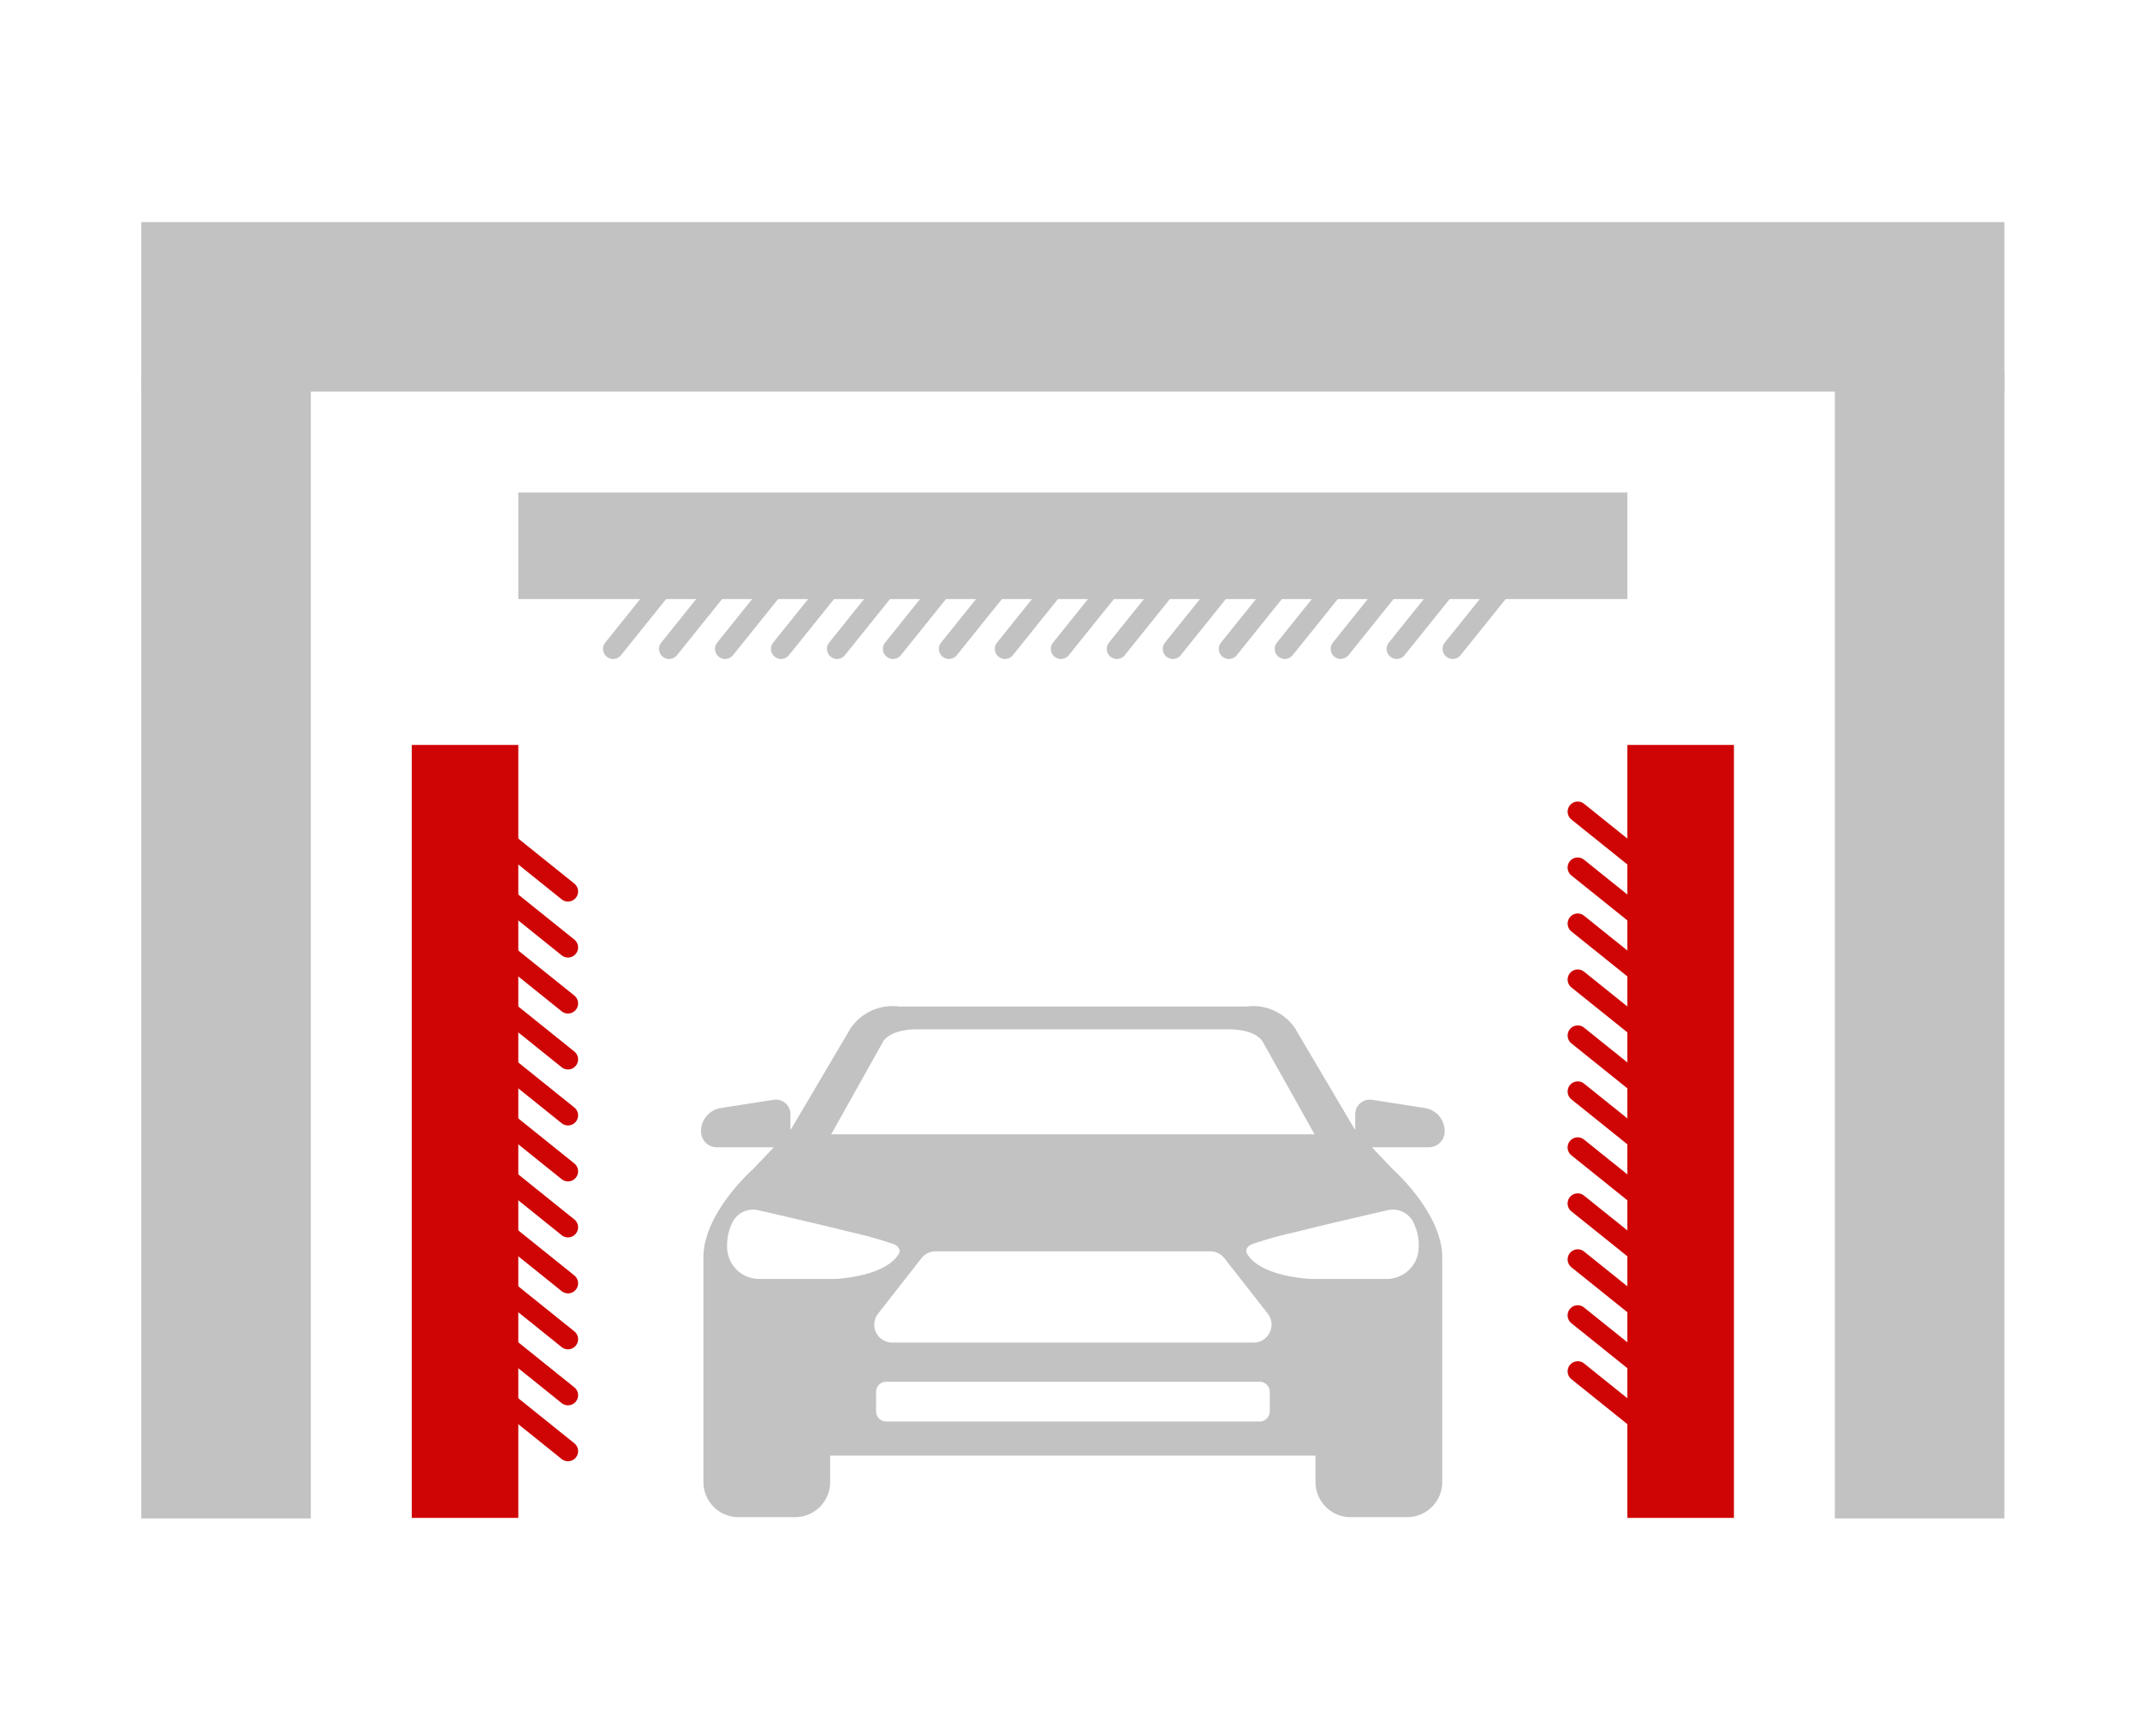 <svg xmlns="http://www.w3.org/2000/svg" width="106" height="86" viewBox="0 0 106 86">
  <g id="그룹_27233" data-name="그룹 27233" transform="translate(14985 14153)">
    <rect id="사각형_48138" data-name="사각형 48138" width="106" height="86" transform="translate(-14985 -14153)" fill="none"/>
    <g id="그룹_27227" data-name="그룹 27227" transform="translate(-0.229 -14.602)">
      <path id="패스_34863" data-name="패스 34863" d="M184.218,46.915l-1.037-1.09h2.825a.78.78,0,0,0,.779-.743,1.157,1.157,0,0,0-.977-1.2l-2.617-.408a.722.722,0,0,0-.833.713v.77l-.038-.04-2.944-4.985a2.515,2.515,0,0,0-2.411-1.078h-17.19a2.515,2.515,0,0,0-2.412,1.078l-2.944,4.985-.038.04v-.77a.722.722,0,0,0-.833-.713l-2.617.408a1.156,1.156,0,0,0-.976,1.2.779.779,0,0,0,.779.743h2.824l-1.037,1.09s-2.45,2.162-2.45,4.365V62.407a1.74,1.74,0,0,0,1.74,1.74h2.8a1.74,1.74,0,0,0,1.739-1.74V61.1h24.039v1.307a1.74,1.74,0,0,0,1.74,1.74h2.8a1.74,1.74,0,0,0,1.739-1.74V51.28c0-2.2-2.45-4.365-2.45-4.365m-25.261-6.3h0l.018-.032c.078-.126.452-.6,1.7-.6h15.391c1.247,0,1.621.47,1.7.6l.018.032,2.559,4.57H156.4Zm-2.9,11.732h-3.229a1.583,1.583,0,0,1-1.568-1.372l0-.013a2.512,2.512,0,0,1,.216-1.344,1.14,1.14,0,0,1,1.355-.665s2.571.585,4.538,1.075a19.119,19.119,0,0,1,2.175.613c.265.15.269.319.222.439l-.107.158c-.792,1.03-3.079,1.109-3.079,1.109Zm22.067,6.56a.5.5,0,0,1-.5.5h-18.5a.5.5,0,0,1-.5-.5V57.94a.5.5,0,0,1,.5-.5h18.5a.5.5,0,0,1,.5.5Zm-.8-3.407h-17.9a.889.889,0,0,1-.7-1.436l.515-.657.375-.479,1.26-1.61a.892.892,0,0,1,.653-.338l.047,0h13.6l.048,0a.891.891,0,0,1,.652.338l1.261,1.61.374.479.515.657a.889.889,0,0,1-.7,1.436m7.947-5.882h0a2.512,2.512,0,0,1,.216,1.344l0,.013a1.583,1.583,0,0,1-1.568,1.372h-3.748s-2.288-.079-3.079-1.109l-.107-.158c-.048-.12-.044-.289.221-.439a19.119,19.119,0,0,1,2.175-.613c1.967-.49,4.538-1.075,4.538-1.075a1.14,1.14,0,0,1,1.355.665" transform="translate(-15100 -14127.397)" fill="#c2c2c2"/>
      <rect id="사각형_48112" data-name="사각형 48112" width="92.282" height="8.396" transform="translate(-14977.771 -14127.397)" fill="#c2c2c2"/>
      <rect id="사각형_48113" data-name="사각형 48113" width="8.396" height="56.792" transform="translate(-14977.771 -14119.978)" fill="#c2c2c2"/>
      <rect id="사각형_48114" data-name="사각형 48114" width="8.396" height="56.792" transform="translate(-14893.885 -14119.978)" fill="#c2c2c2"/>
      <rect id="사각형_48115" data-name="사각형 48115" width="54.936" height="5.277" transform="translate(-14959.098 -14114.002)" fill="#c2c2c2"/>
      <path id="패스_34864" data-name="패스 34864" d="M145.6,21.639a.5.5,0,0,1-.39-.813l3.953-4.921a.5.5,0,1,1,.78.626l-3.953,4.921a.5.5,0,0,1-.39.187" transform="translate(-15100 -14127.397)" fill="#c2c2c2"/>
      <path id="패스_34865" data-name="패스 34865" d="M148.374,21.639a.5.5,0,0,1-.391-.813l3.953-4.921a.5.5,0,1,1,.78.626l-3.952,4.921a.5.5,0,0,1-.39.187" transform="translate(-15100 -14127.397)" fill="#c2c2c2"/>
      <path id="패스_34866" data-name="패스 34866" d="M151.146,21.639a.5.5,0,0,1-.39-.813l3.953-4.921a.5.5,0,1,1,.78.626l-3.953,4.921a.5.5,0,0,1-.39.187" transform="translate(-15100 -14127.397)" fill="#c2c2c2"/>
      <path id="패스_34867" data-name="패스 34867" d="M153.917,21.639a.5.5,0,0,1-.39-.813l3.954-4.921a.5.5,0,1,1,.78.626l-3.954,4.921a.5.5,0,0,1-.39.187" transform="translate(-15100 -14127.397)" fill="#c2c2c2"/>
      <path id="패스_34868" data-name="패스 34868" d="M156.69,21.639a.5.5,0,0,1-.39-.813l3.953-4.921a.5.5,0,1,1,.78.626l-3.953,4.921a.5.5,0,0,1-.39.187" transform="translate(-15100 -14127.397)" fill="#c2c2c2"/>
      <path id="패스_34869" data-name="패스 34869" d="M159.462,21.639a.5.5,0,0,1-.39-.813l3.953-4.921a.5.5,0,1,1,.78.626l-3.953,4.921a.5.5,0,0,1-.39.187" transform="translate(-15100 -14127.397)" fill="#c2c2c2"/>
      <path id="패스_34870" data-name="패스 34870" d="M162.235,21.639a.5.5,0,0,1-.39-.813L165.8,15.9a.5.5,0,1,1,.78.626l-3.953,4.921a.5.5,0,0,1-.39.187" transform="translate(-15100 -14127.397)" fill="#c2c2c2"/>
      <path id="패스_34871" data-name="패스 34871" d="M165.007,21.639a.5.5,0,0,1-.39-.813L168.57,15.9a.5.5,0,1,1,.78.626L165.4,21.452a.5.5,0,0,1-.39.187" transform="translate(-15100 -14127.397)" fill="#c2c2c2"/>
      <path id="패스_34872" data-name="패스 34872" d="M167.78,21.639a.5.5,0,0,1-.39-.813l3.953-4.921a.5.5,0,1,1,.78.626l-3.953,4.921a.5.5,0,0,1-.39.187" transform="translate(-15100 -14127.397)" fill="#c2c2c2"/>
      <path id="패스_34873" data-name="패스 34873" d="M170.551,21.639a.5.5,0,0,1-.39-.813l3.953-4.921a.5.5,0,1,1,.78.626l-3.953,4.921a.5.5,0,0,1-.39.187" transform="translate(-15100 -14127.397)" fill="#c2c2c2"/>
      <path id="패스_34874" data-name="패스 34874" d="M173.324,21.639a.5.5,0,0,1-.39-.813l3.953-4.921a.5.5,0,1,1,.78.626l-3.953,4.921a.5.5,0,0,1-.39.187" transform="translate(-15100 -14127.397)" fill="#c2c2c2"/>
      <path id="패스_34875" data-name="패스 34875" d="M176.1,21.639a.5.5,0,0,1-.39-.813l3.953-4.921a.5.5,0,1,1,.78.626l-3.953,4.921a.5.5,0,0,1-.39.187" transform="translate(-15100 -14127.397)" fill="#c2c2c2"/>
      <path id="패스_34876" data-name="패스 34876" d="M178.869,21.639a.5.5,0,0,1-.39-.813l3.953-4.921a.5.5,0,1,1,.78.626l-3.953,4.921a.5.5,0,0,1-.39.187" transform="translate(-15100 -14127.397)" fill="#c2c2c2"/>
      <path id="패스_34877" data-name="패스 34877" d="M181.641,21.639a.5.5,0,0,1-.39-.813L185.2,15.9a.5.5,0,1,1,.78.626l-3.953,4.921a.5.5,0,0,1-.39.187" transform="translate(-15100 -14127.397)" fill="#c2c2c2"/>
      <path id="패스_34878" data-name="패스 34878" d="M184.413,21.639a.5.5,0,0,1-.39-.813l3.954-4.921a.5.5,0,1,1,.78.626L184.8,21.452a.5.5,0,0,1-.39.187" transform="translate(-15100 -14127.397)" fill="#c2c2c2"/>
      <path id="패스_34879" data-name="패스 34879" d="M187.185,21.639a.5.5,0,0,1-.39-.813l3.953-4.921a.5.5,0,1,1,.78.626l-3.953,4.921a.5.5,0,0,1-.39.187" transform="translate(-15100 -14127.397)" fill="#c2c2c2"/>
      <rect id="사각형_48133" data-name="사각형 48133" width="5.277" height="38.286" transform="translate(-14964.375 -14101.5)" fill="#cf0404"/>
      <rect id="사각형_48134" data-name="사각형 48134" width="5.277" height="38.286" transform="translate(-14904.162 -14101.5)" fill="#cf0404"/>
      <path id="패스_34906" data-name="패스 34906" d="M143.363,61.377a.5.5,0,0,1-.313-.11l-4.921-3.953a.5.5,0,1,1,.627-.78l4.92,3.953a.5.5,0,0,1-.313.89" transform="translate(-15100 -14127.397)" fill="#cf0404"/>
      <path id="패스_34907" data-name="패스 34907" d="M143.363,58.606a.5.5,0,0,1-.313-.11l-4.921-3.954a.5.5,0,1,1,.627-.779l4.92,3.953a.5.5,0,0,1-.313.89" transform="translate(-15100 -14127.397)" fill="#cf0404"/>
      <path id="패스_34908" data-name="패스 34908" d="M143.363,55.833a.5.5,0,0,1-.313-.11l-4.921-3.953a.5.5,0,1,1,.627-.78l4.92,3.953a.5.5,0,0,1-.313.89" transform="translate(-15100 -14127.397)" fill="#cf0404"/>
      <path id="패스_34909" data-name="패스 34909" d="M143.363,53.061a.5.5,0,0,1-.313-.11L138.129,49a.5.5,0,1,1,.627-.78l4.92,3.953a.5.5,0,0,1-.313.89" transform="translate(-15100 -14127.397)" fill="#cf0404"/>
      <path id="패스_34910" data-name="패스 34910" d="M143.363,50.289a.5.5,0,0,1-.313-.11l-4.921-3.954a.5.5,0,1,1,.627-.779l4.92,3.953a.5.5,0,0,1-.313.89" transform="translate(-15100 -14127.397)" fill="#cf0404"/>
      <path id="패스_34911" data-name="패스 34911" d="M143.363,47.516a.5.5,0,0,1-.313-.11l-4.921-3.953a.5.5,0,1,1,.627-.78l4.92,3.953a.5.5,0,0,1-.313.89" transform="translate(-15100 -14127.397)" fill="#cf0404"/>
      <path id="패스_34912" data-name="패스 34912" d="M143.363,44.744a.5.5,0,0,1-.313-.11l-4.921-3.953a.5.5,0,1,1,.627-.78l4.92,3.953a.5.5,0,0,1-.313.89" transform="translate(-15100 -14127.397)" fill="#cf0404"/>
      <path id="패스_34913" data-name="패스 34913" d="M143.363,41.972a.5.5,0,0,1-.313-.11l-4.921-3.953a.5.5,0,1,1,.627-.78l4.92,3.953a.5.5,0,0,1-.313.89" transform="translate(-15100 -14127.397)" fill="#cf0404"/>
      <path id="패스_34914" data-name="패스 34914" d="M143.363,39.2a.5.5,0,0,1-.313-.11l-4.921-3.953a.5.5,0,1,1,.627-.78l4.92,3.953a.5.5,0,0,1-.313.89" transform="translate(-15100 -14127.397)" fill="#cf0404"/>
      <path id="패스_34915" data-name="패스 34915" d="M143.363,36.427a.5.5,0,0,1-.313-.11l-4.921-3.954a.5.5,0,1,1,.627-.779l4.92,3.953a.5.5,0,0,1-.313.89" transform="translate(-15100 -14127.397)" fill="#cf0404"/>
      <path id="패스_34916" data-name="패스 34916" d="M143.363,33.655a.5.5,0,0,1-.313-.11l-4.921-3.953a.5.5,0,1,1,.627-.78l4.92,3.953a.5.5,0,0,1-.313.89" transform="translate(-15100 -14127.397)" fill="#cf0404"/>
      <path id="패스_34917" data-name="패스 34917" d="M198.3,61.377a.5.5,0,0,1-.313-.11l-4.921-3.953a.5.5,0,1,1,.627-.78l4.92,3.953a.5.5,0,0,1-.313.89" transform="translate(-15100 -14127.397)" fill="#cf0404"/>
      <path id="패스_34918" data-name="패스 34918" d="M198.3,58.606a.5.5,0,0,1-.313-.11l-4.921-3.954a.5.5,0,1,1,.627-.779l4.92,3.953a.5.5,0,0,1-.313.89" transform="translate(-15100 -14127.397)" fill="#cf0404"/>
      <path id="패스_34919" data-name="패스 34919" d="M198.3,55.833a.5.5,0,0,1-.313-.11l-4.921-3.953a.5.5,0,1,1,.627-.78l4.92,3.953a.5.5,0,0,1-.313.89" transform="translate(-15100 -14127.397)" fill="#cf0404"/>
      <path id="패스_34920" data-name="패스 34920" d="M198.3,53.061a.5.5,0,0,1-.313-.11L193.064,49a.5.5,0,1,1,.627-.78l4.92,3.953a.5.5,0,0,1-.313.89" transform="translate(-15100 -14127.397)" fill="#cf0404"/>
      <path id="패스_34921" data-name="패스 34921" d="M198.3,50.289a.5.5,0,0,1-.313-.11l-4.921-3.954a.5.5,0,1,1,.627-.779l4.92,3.953a.5.5,0,0,1-.313.89" transform="translate(-15100 -14127.397)" fill="#cf0404"/>
      <path id="패스_34922" data-name="패스 34922" d="M198.3,47.516a.5.5,0,0,1-.313-.11l-4.921-3.953a.5.5,0,1,1,.627-.78l4.92,3.953a.5.5,0,0,1-.313.89" transform="translate(-15100 -14127.397)" fill="#cf0404"/>
      <path id="패스_34923" data-name="패스 34923" d="M198.3,44.744a.5.5,0,0,1-.313-.11l-4.921-3.953a.5.5,0,1,1,.627-.78l4.92,3.953a.5.5,0,0,1-.313.89" transform="translate(-15100 -14127.397)" fill="#cf0404"/>
      <path id="패스_34924" data-name="패스 34924" d="M198.3,41.972a.5.5,0,0,1-.313-.11l-4.921-3.953a.5.5,0,1,1,.627-.78l4.92,3.953a.5.5,0,0,1-.313.89" transform="translate(-15100 -14127.397)" fill="#cf0404"/>
      <path id="패스_34925" data-name="패스 34925" d="M198.3,39.2a.5.5,0,0,1-.313-.11l-4.921-3.953a.5.5,0,1,1,.627-.78l4.92,3.953a.5.5,0,0,1-.313.89" transform="translate(-15100 -14127.397)" fill="#cf0404"/>
      <path id="패스_34926" data-name="패스 34926" d="M198.3,36.427a.5.5,0,0,1-.313-.11l-4.921-3.954a.5.5,0,1,1,.627-.779l4.92,3.953a.5.5,0,0,1-.313.89" transform="translate(-15100 -14127.397)" fill="#cf0404"/>
      <path id="패스_34927" data-name="패스 34927" d="M198.3,33.655a.5.5,0,0,1-.313-.11l-4.921-3.953a.5.5,0,1,1,.627-.78l4.92,3.953a.5.5,0,0,1-.313.89" transform="translate(-15100 -14127.397)" fill="#cf0404"/>
    </g>
  </g>
</svg>
